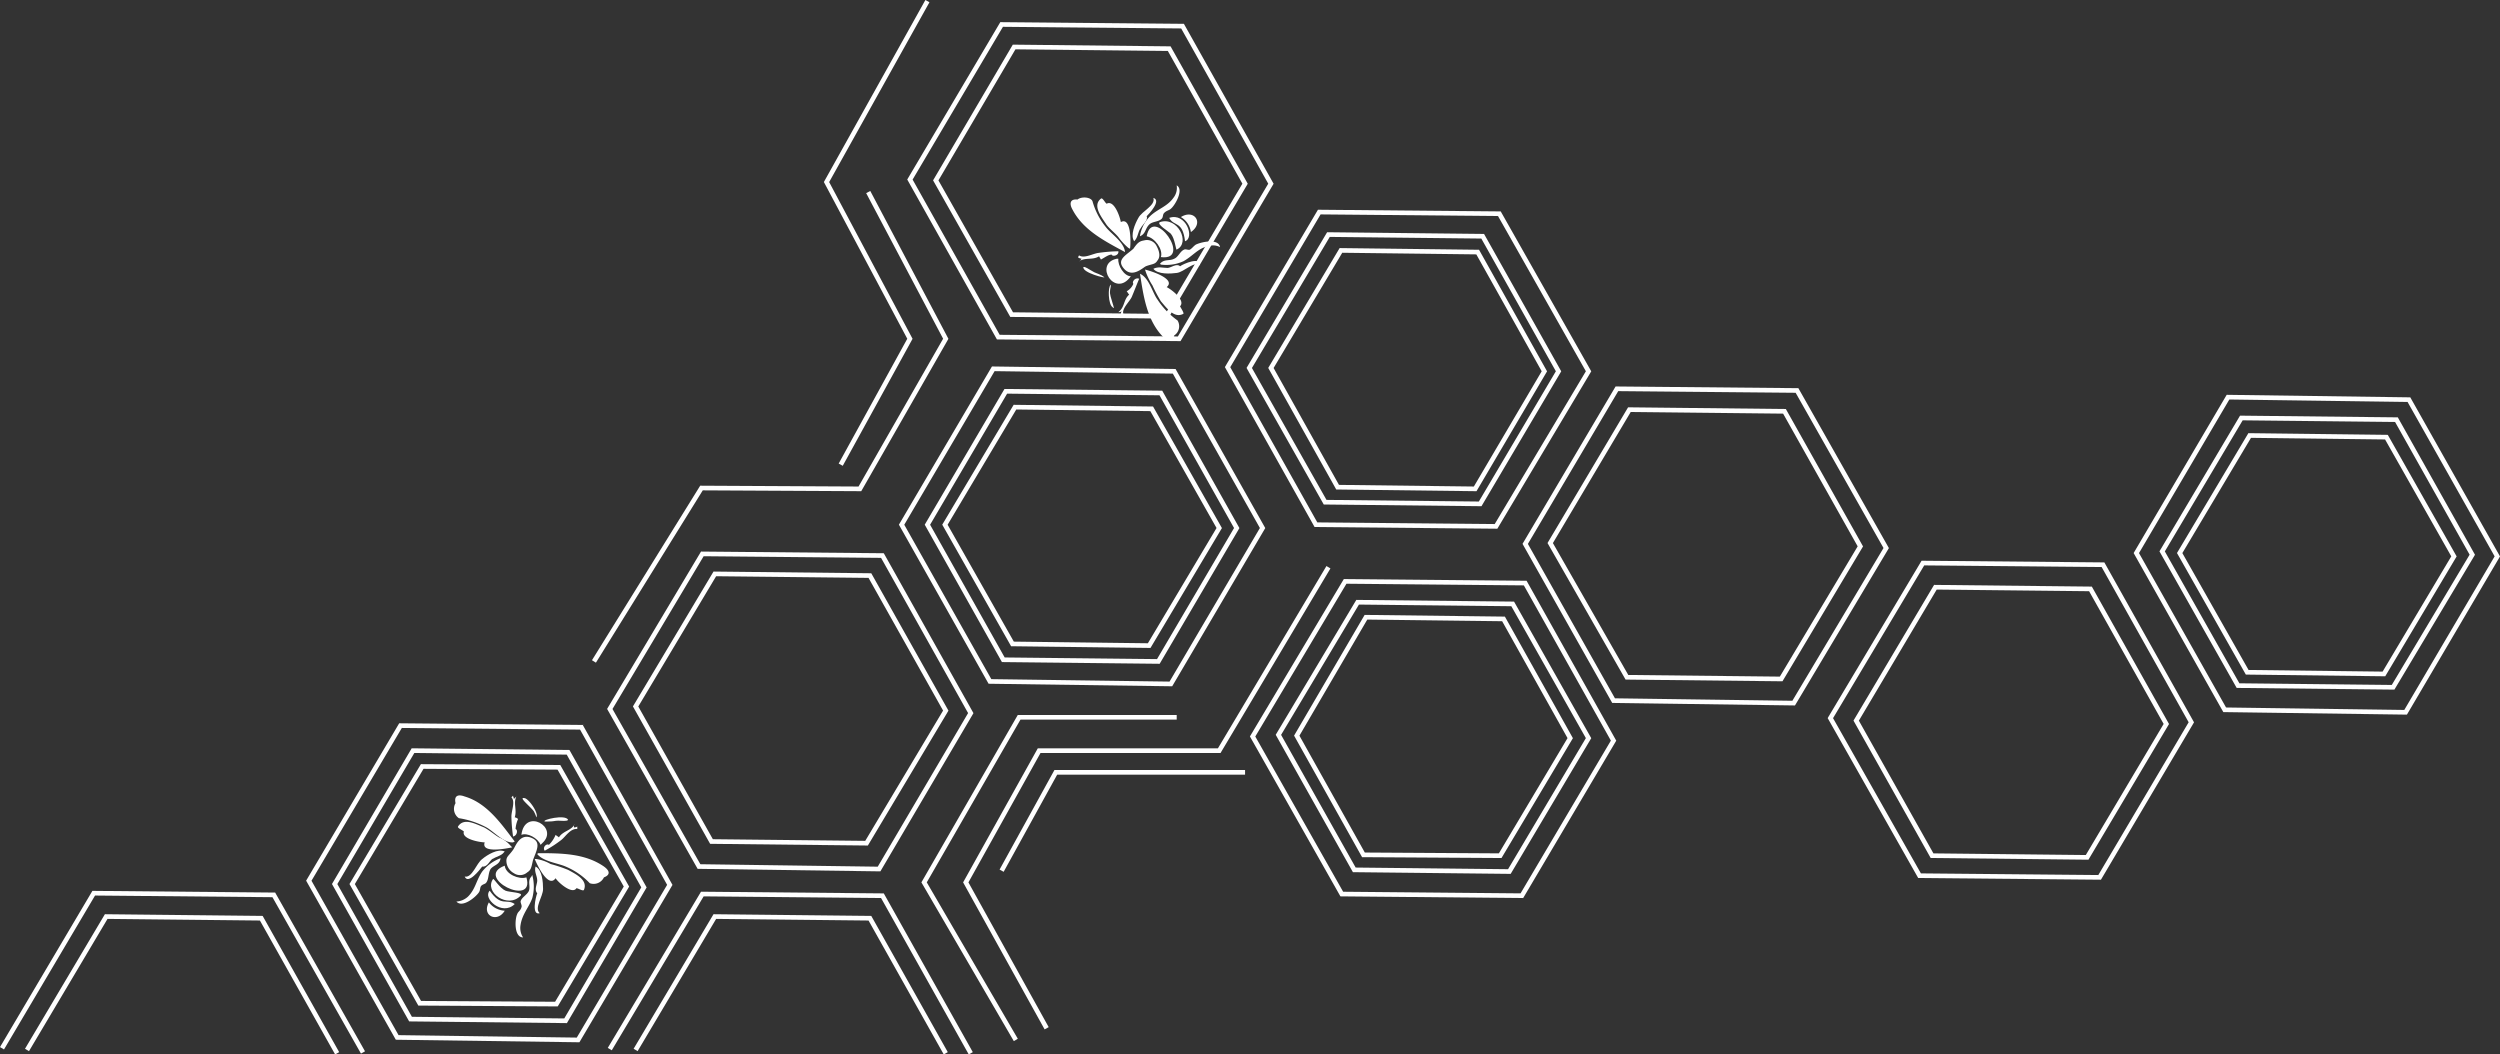 <?xml version="1.0" encoding="UTF-8"?>
<svg xmlns="http://www.w3.org/2000/svg" width="537.638" height="226.759" viewBox="0 0 537.638 226.759">
  <rect x="0" y="0" width="537.638" height="226.759" fill="#333333" stroke="none"/>
  <g id="Groupe_863" data-name="Groupe 863" transform="translate(7.389 -3356.486)">
    <path id="Tracé_643" data-name="Tracé 643" d="M58.45.536,19.724,0,0,33.527,19,67.414l38.731.356,19.9-33.347Z" transform="translate(201.382 3543.374) rotate(-180)" fill="none" stroke="#fff" stroke-miterlimit="10" stroke-width="0.329"></path>
    <path id="Tracé_644" data-name="Tracé 644" d="M58.63.536,19.723,0,0,33.527,19.008,67.234l38.907.536L77.634,34.243Z" transform="translate(529.672 3509.667) rotate(-180)" fill="none" stroke="#fff" stroke-miterlimit="10" stroke-width="1"></path>
    <path id="Tracé_645" data-name="Tracé 645" d="M0,0,19.183,33.887l38.727.36L77.634.9" transform="translate(70.675 3582.821) rotate(-180)" fill="none" stroke="#fff" stroke-miterlimit="10" stroke-width="1"></path>
    <path id="Tracé_646" data-name="Tracé 646" d="M58.63.536,19.724,0,0,33.347,19.007,67.234l38.907.36L77.634,34.243Z" transform="translate(136.657 3580.129) rotate(-180)" fill="none" stroke="#fff" stroke-miterlimit="10" stroke-width="1"></path>
    <path id="Tracé_647" data-name="Tracé 647" d="M0,0,19,33.887l38.731.36L77.634.9" transform="translate(201.381 3583) rotate(-180)" fill="none" stroke="#fff" stroke-miterlimit="10" stroke-width="1"></path>
    <path id="Tracé_648" data-name="Tracé 648" d="M58.45.536,19.724,0,0,33.527,19,67.414l38.731.356,19.9-33.347Z" transform="translate(201.382 3543.374) rotate(-180)" fill="none" stroke="#fff" stroke-miterlimit="10" stroke-width="1"></path>
    <path id="Tracé_649" data-name="Tracé 649" d="M58.631.536,19.724,0,0,33.527,19.008,67.234l38.907.536L77.634,34.243Z" transform="translate(264.136 3503.57) rotate(-180)" fill="none" stroke="#fff" stroke-miterlimit="10" stroke-width="1"></path>
    <path id="Tracé_650" data-name="Tracé 650" d="M58.631.36,19.724,0,0,33.351,19.008,67.238l38.907.356L77.634,34.247Z" transform="translate(265.929 3429.345) rotate(-180)" fill="none" stroke="#fff" stroke-miterlimit="10" stroke-width="1"></path>
    <path id="Tracé_651" data-name="Tracé 651" d="M58.63.536,19.9,0,0,33.347,19.183,67.234l38.731.36L77.634,34.243Z" transform="translate(398.249 3507.694) rotate(-180)" fill="none" stroke="#fff" stroke-miterlimit="10" stroke-width="1"></path>
    <path id="Tracé_652" data-name="Tracé 652" d="M58.63.36,19.9,0,0,33.351,19.183,67.238l38.731.356L77.634,34.247Z" transform="translate(334.24 3469.687) rotate(-180)" fill="none" stroke="#fff" stroke-miterlimit="10" stroke-width="1"></path>
    <path id="Tracé_653" data-name="Tracé 653" d="M50.383.36,17.036,0,0,28.511,16.315,57.554l33.351.36L66.7,29.407Z" transform="translate(196.003 3537.819) rotate(-180)" fill="none" stroke="#fff" stroke-miterlimit="10" stroke-width="1"></path>
    <path id="Tracé_654" data-name="Tracé 654" d="M50.383.36,17.036,0,0,28.511,16.316,57.554l33.351.36L66.7,29.227Z" transform="translate(524.293 3504.291) rotate(-180)" fill="none" stroke="#fff" stroke-miterlimit="10" stroke-width="1"></path>
    <path id="Tracé_655" data-name="Tracé 655" d="M50.2.36,16.856,0,0,28.687,16.316,57.734l33.351.36L66.518,29.407Z" transform="translate(131.098 3576.009) rotate(-180)" fill="none" stroke="#fff" stroke-miterlimit="10" stroke-width="1"></path>
    <path id="Tracé_656" data-name="Tracé 656" d="M50.2.36,16.856,0,0,28.511,16.316,57.554l33.171.36L66.518,29.227Z" transform="translate(327.785 3464.846) rotate(-180)" fill="none" stroke="#fff" stroke-miterlimit="10" stroke-width="1"></path>
    <path id="Tracé_659" data-name="Tracé 659" d="M50.2.36,17.032,0,0,28.511,16.316,57.554l33.351.36L66.7,29.227Z" transform="translate(392.69 3502.498) rotate(-180)" fill="none" stroke="#fff" stroke-miterlimit="10" stroke-width="1"></path>
    <path id="Tracé_660" data-name="Tracé 660" d="M50.2.36,16.856,0,0,28.511,16.316,57.554l33.351.36L66.518,29.227Z" transform="translate(260.37 3424.504) rotate(-180)" fill="none" stroke="#fff" stroke-miterlimit="10" stroke-width="1"></path>
    <path id="Tracé_661" data-name="Tracé 661" d="M50.2.36,16.856,0,0,28.687,16.316,57.734l33.347.36L66.518,29.407Z" transform="translate(258.576 3498.733) rotate(-180)" fill="none" stroke="#fff" stroke-miterlimit="10" stroke-width="1"></path>
    <path id="Tracé_662" data-name="Tracé 662" d="M44.467.36,15.064,0,0,25.284,14.524,50.923l29.407.356L58.99,26Z" transform="translate(520.349 3501.422) rotate(-180)" fill="none" stroke="#fff" stroke-miterlimit="10" stroke-width="1"></path>
    <path id="Tracé_663" data-name="Tracé 663" d="M44.467.18,15.064,0,0,25.279,14.524,50.919l29.4.18L58.99,25.819Z" transform="translate(127.334 3572.422) rotate(-180)" fill="none" stroke="#fff" stroke-miterlimit="10" stroke-width="1"></path>
    <path id="Tracé_664" data-name="Tracé 664" d="M44.467.36,15.064,0,0,25.284,14.524,50.923l29.407.356L58.99,26Z" transform="translate(254.813 3495.326) rotate(-180)" fill="none" stroke="#fff" stroke-miterlimit="10" stroke-width="1"></path>
    <path id="Tracé_665" data-name="Tracé 665" d="M58.45.36,19.723,0,0,33.351,19,67.238l38.731.356,19.9-33.347Z" transform="translate(463.87 3545.17) rotate(-180)" fill="none" stroke="#fff" stroke-miterlimit="10" stroke-width="1"></path>
    <path id="Tracé_666" data-name="Tracé 666" d="M50.383.36,17.036,0,0,28.687,16.315,57.734l33.351.36L66.7,29.407Z" transform="translate(458.492 3540.867) rotate(-180)" fill="none" stroke="#fff" stroke-miterlimit="10" stroke-width="1"></path>
    <path id="Tracé_667" data-name="Tracé 667" d="M44.467.36,14.884,0,0,25.283,14.344,50.923l29.407.356L58.81,26Z" transform="translate(324.738 3461.619) rotate(-180)" fill="none" stroke="#fff" stroke-miterlimit="10" stroke-width="1"></path>
    <path id="Tracé_668" data-name="Tracé 668" d="M16.676,100.945,0,69.39,18.468,37.115l34.067.18L75.662,0" transform="translate(196.004 3498.733) rotate(-180)" fill="none" stroke="#fff" stroke-miterlimit="10" stroke-width="1"></path>
    <path id="Tracé_669" data-name="Tracé 669" d="M0,99.689,21.7,60.782,3.764,27.075,18.647,0" transform="translate(192.058 3456.418) rotate(-180)" fill="none" stroke="#fff" stroke-miterlimit="10" stroke-width="1"></path>
    <path id="Tracé_670" data-name="Tracé 670" d="M0,69.386H33.887l20.439-35.5L34.6,0" transform="translate(245.667 3580.13) rotate(-180)" fill="none" stroke="#fff" stroke-miterlimit="10" stroke-width="1"></path>
    <path id="Tracé_671" data-name="Tracé 671" d="M0,99.149,23.487,59.7H62.214l15.78-28.327L60.6,0" transform="translate(278.299 3577.62) rotate(-180)" fill="none" stroke="#fff" stroke-miterlimit="10" stroke-width="1"></path>
    <path id="Tracé_672" data-name="Tracé 672" d="M0,21.155H40.7L52.355,0" transform="translate(260.369 3543.733) rotate(-180)" fill="none" stroke="#fff" stroke-miterlimit="10" stroke-width="1"></path>
    <path id="Tracé_673" data-name="Tracé 673" d="M1.048.36C-2.716,3.768,4.812,8.068,5.532,2.152,4.276,2.692,1.944,1.436,1.408,0Z" transform="translate(110.272 3538.177) rotate(-180)" fill="#fff"></path>
    <path id="Tracé_674" data-name="Tracé 674" d="M.622,1.256A8.29,8.29,0,0,1,.086,0C-.454.9,1.7,3.944,2.594,4.124c1.612.36-1.436-1.972-1.972-2.868" transform="translate(108.054 3532.261) rotate(-180)" fill="#fff"></path>
    <path id="Tracé_675" data-name="Tracé 675" d="M4.3,0C3.048,0,2.868.18,2.152.18S.18,0,0,.36C.54,1.612,5.74.36,5.02,0Z" transform="translate(114.784 3533.157) rotate(-180)" fill="#fff"></path>
    <path id="Tracé_676" data-name="Tracé 676" d="M5.248,5.42c-.536.716-1.436,3.764-4.124,2.512-1.972-.9-.9-2.692-.18-4.664C1.3,1.832,1.3,1.116,2.2.58A2.334,2.334,0,0,1,5.068.4,3.083,3.083,0,0,1,6.684,3.088c0,.9-.54,1.076-1.436,2.332" transform="translate(108.196 3544.673) rotate(-180)" fill="#fff"></path>
    <path id="Tracé_677" data-name="Tracé 677" d="M0,.189C2.868,3.953,5.916,8.437,10.756,9.873c1.436.536,2.332.176,1.976-1.436a2.423,2.423,0,0,0-.72-3.228A18.753,18.753,0,0,1,6.1,3.237C4.484,2.341,2.332-.171.36.009Z" transform="translate(103.308 3537.65) rotate(-180)" fill="#fff"></path>
    <path id="Tracé_678" data-name="Tracé 678" d="M0,.473C.9.293,6.812-.963,5.916,1.549c1.076,0,5.02.716,4.484,2.332.356.356,1.432.716,1.256,1.076-1.256,1.972-3.768.536-5.56-.18C5.02,4.237,3.764,3.161,2.868,2.625A6.437,6.437,0,0,1,.36.833Z" transform="translate(102.768 3539.186) rotate(-180)" fill="#fff"></path>
    <path id="Tracé_679" data-name="Tracé 679" d="M.54,1.612C0,1.432.176.176,1.072,0a34.62,34.62,0,0,1,.36,4.3c0,1.256-.892,3.228,0,4.124l-.36.36C1.072,8.6.9,8.248.9,8.068c-.18.18-.356.356-.54.536.72-1.432-.18-2.868.36-4.48A1.353,1.353,0,0,1,0,3.764,6.361,6.361,0,0,0,.54,1.612" transform="translate(104.024 3536.381) rotate(-180)" fill="#fff"></path>
    <path id="Tracé_680" data-name="Tracé 680" d="M0,9.778A9.03,9.03,0,0,0,3.944,6.91C5.2,5.118,5.38,3.142,6.992,1.53A4.038,4.038,0,0,1,9.5.454C8.248-.982,5.38,1.35,4.66,2.426c-.356.54-.176,1.076-.536,1.436s-.9.356-1.076.716c-.536.716-.36,1.972-.9,2.868-.716.9-1.972.9-2.152,2.332" transform="translate(100.26 3550.823) rotate(-180)" fill="#fff"></path>
    <path id="Tracé_681" data-name="Tracé 681" d="M0,5.918C1.436,6.63,3.764,5.2,4.84,4.3,6.1,3.4,6.992.179,8.608.535,7.888-1.257,5.38,1.971,4.84,2.686,3.764,2.506,3.228,3.942,2.688,4.3c-.9.536-1.972.716-2.508,1.432Z" transform="translate(101.156 3545.527) rotate(-180)" fill="#fff"></path>
    <path id="Tracé_682" data-name="Tracé 682" d="M0,1.373A4.592,4.592,0,0,1,3.408,3.165C5.02.3,1.612-1.315,0,1.373" transform="translate(101.156 3553.713) rotate(-180)" fill="#fff"></path>
    <path id="Tracé_683" data-name="Tracé 683" d="M0,.913C2.688-1.775,6.992,2.169,5.38,3.781,2.868.2,1.792,2.169,0,.913" transform="translate(103.308 3551.818) rotate(-180)" fill="#fff"></path>
    <path id="Tracé_684" data-name="Tracé 684" d="M.108,1.054C2.8-1.813,8,1.77,6.024,4.642c-.18.176-1.432-1.976-2.688-2.512C2.44,1.77-.608,1.77.108,1.054" transform="translate(104.668 3550.167) rotate(-180)" fill="#fff"></path>
    <path id="Tracé_685" data-name="Tracé 685" d="M.2,2.864c-1.972-6.636,11.476,0,4.66,2.512C4.684,3.58,1.812,2.328.2,2.864" transform="translate(106.016 3548.033) rotate(-180)" fill="#fff"></path>
    <path id="Tracé_686" data-name="Tracé 686" d="M6.1,1.256C6.632,1.616,7.532.72,7,0A24.671,24.671,0,0,0,3.408,2.332C2.508,3.048,1.44,4.84,0,4.664V5.2a1.082,1.082,0,0,1,.72-.18c0,.36,0,.54-.18.72C1.256,4.3,3.048,4.3,3.948,2.868c.176.18.536.36.712.54A6.474,6.474,0,0,1,6.1,1.256" transform="translate(116.756 3539.433) rotate(-180)" fill="#fff"></path>
    <path id="Tracé_687" data-name="Tracé 687" d="M15.174,6.638c-4.84,0-10.04,0-14.164-2.868-1.256-.9-1.436-1.792,0-2.332A2.453,2.453,0,0,1,4.059.182a15.281,15.281,0,0,0,5.2,3.588c1.612.716,4.84,1.076,6.1,2.688Z" transform="translate(123.502 3546.606) rotate(-180)" fill="#fff"></path>
    <path id="Tracé_688" data-name="Tracé 688" d="M10.762,6.735C10.4,5.839,7.89.279,6.274,2.611,5.738,1.715,2.69-.973,1.794.459,1.434.459.358-.257.178.1c-.9,2.152,1.8,3.408,3.408,4.3A30.744,30.744,0,0,0,7.35,5.659,8.82,8.82,0,0,0,10.4,6.735Z" transform="translate(118.37 3547.96) rotate(-180)" fill="#fff"></path>
    <path id="Tracé_689" data-name="Tracé 689" d="M.339,13.448a9.535,9.535,0,0,1,0-5.02c.716-1.972,2.152-3.408,2.512-5.74A3.7,3.7,0,0,0,2.311,0C4.283,0,4.1,3.944,3.567,5.02c-.18.54-.716.72-.9,1.436-.18.356.18.9.18,1.256-.18.9-1.436,1.432-1.8,2.328-.356,1.076.36,2.152-.536,3.048Z" transform="translate(107.411 3558.08) rotate(-180)" fill="#fff"></path>
    <path id="Tracé_690" data-name="Tracé 690" d="M1.612,10.09C.176,9.374,0,6.682,0,5.25,0,3.635,1.972,1.127.716.051c1.792-.54.9,3.4.536,4.3.72.716,0,1.972,0,2.688,0,1.076.72,1.972.36,3.048" transform="translate(109.4 3552.927) rotate(-180)" fill="#fff"></path>
    <path id="Tracé_691" data-name="Tracé 691" d="M3.048,5.373C8.068,4.3,3.408-3.235,0,1.609c1.436,0,2.868,2.328,2.688,3.764Z" transform="translate(235.805 3417.505) rotate(-180)" fill="#fff"></path>
    <path id="Tracé_692" data-name="Tracé 692" d="M.811,3.615c0,.36-.18.9-.18,1.436.72-.54.54-4.3-.356-4.844-.9-1.076.716,2.332.536,3.408" transform="translate(232.135 3422.739) rotate(-180)" fill="#fff"></path>
    <path id="Tracé_693" data-name="Tracé 693" d="M.582.421c1.072.536,1.432.536,1.972.9.712.36,1.608,1.076,1.972.9C4.706.957-.494-.294.038.061Z" transform="translate(230.111 3416.138) rotate(-180)" fill="#fff"></path>
    <path id="Tracé_694" data-name="Tracé 694" d="M2.9,1.382c.716-.36,3.048-2.688,4.84-.36,1.436,1.8-.536,2.692-2.152,4.124C4.7,6.4,4.34,6.762,3.264,6.942A2.314,2.314,0,0,1,.572,5.686C.392,5.326-.5,3.714.392,2.638c.54-.9,1.076-.72,2.512-1.256" transform="translate(241.936 3415.126) rotate(-180)" fill="#fff"></path>
    <path id="Tracé_695" data-name="Tracé 695" d="M8.441,14.457C7.725,9.8,7,4.417,3.421.829,2.345-.247,1.449-.423,1.089,1.189A2.369,2.369,0,0,0,.373,4.417a16.632,16.632,0,0,1,4.3,4.48c1.076,1.436,1.792,4.664,3.764,5.56" transform="translate(246.217 3429.817) rotate(-180)" fill="#fff"></path>
    <path id="Tracé_696" data-name="Tracé 696" d="M8.276,9.779c-.9-.18-6.812-1.972-4.66-3.764C2.541,5.475-.507,3.143.745,1.891.569,1.531-.151.455.029.275,2-.8,3.617,1.531,4.869,2.967a31.026,31.026,0,0,1,1.8,3.4A14.259,14.259,0,0,1,8.1,9.243Z" transform="translate(247.129 3424.243) rotate(-180)" fill="#fff"></path>
    <path id="Tracé_697" data-name="Tracé 697" d="M1.256,6.636C1.616,7,.9,8.072,0,7.712.54,6.456,1.076,5.024,1.616,3.768,2.152,2.692,3.768,1.256,3.408.18c.18,0,.36-.18.536-.18a1.1,1.1,0,0,1-.176.72A1.066,1.066,0,0,1,4.484.54C3.048,1.616,3.408,3.228,2.152,4.3c.18.18.36.54.54.72A3.211,3.211,0,0,0,1.256,6.636" transform="translate(237.601 3424.148) rotate(-180)" fill="#fff"></path>
    <path id="Tracé_698" data-name="Tracé 698" d="M12.732.065a8.913,8.913,0,0,0-4.84.716C5.92,1.857,4.844,3.473,2.692,4.009A3.512,3.512,0,0,1,0,3.829C.36,5.8,4.124,4.9,5.2,4.369c.54-.36.72-.72,1.256-1.076.36-.18.9.18,1.256,0,.9-.36,1.256-1.616,2.152-1.972,1.076-.54,2.152,0,3.048-1.076Z" transform="translate(254.992 3413.453) rotate(-180)" fill="#fff"></path>
    <path id="Tracé_699" data-name="Tracé 699" d="M10.046,1.023c-.9-1.256-3.764-1.076-5.02-.9C3.41.308,1.262,2.815.006,1.739c-.18,1.972,3.584.36,4.3-.18C5.026,2.279,6.282,1.2,7,1.2c.9,0,1.972.356,3.048-.18" transform="translate(250.694 3415.308) rotate(-180)" fill="#fff"></path>
    <path id="Tracé_700" data-name="Tracé 700" d="M3.506,3.228A4.427,4.427,0,0,1,1.354,0C-1.514,1.972.638,5.02,3.506,3.228" transform="translate(250.07 3406.396) rotate(-180)" fill="#fff"></path>
    <path id="Tracé_701" data-name="Tracé 701" d="M4.3,5.02C.716,6.276-1.26.716.892,0,1.432,4.484,3.224,3.048,4.3,5.02" transform="translate(248.353 3408.364) rotate(-180)" fill="#fff"></path>
    <path id="Tracé_702" data-name="Tracé 702" d="M4.867,5.925C1.1,7.181-1.768,1.441,1.284.009c.176-.18.356,2.328,1.252,3.4.54.54,3.228,2.152,2.332,2.512" transform="translate(246.948 3410.169) rotate(-180)" fill="#fff"></path>
    <path id="Tracé_703" data-name="Tracé 703" d="M5.722,4.531C4.466,11.343-4.318-.849,2.674.047,2.134,1.663,3.93,4.171,5.722,4.531" transform="translate(244.935 3411.824) rotate(-180)" fill="#fff"></path>
    <path id="Tracé_704" data-name="Tracé 704" d="M1.451,1.436C1.271.9-.161,1.256.015,2.152a35.407,35.407,0,0,0,4.3-.356c1.256-.18,3.048-1.256,4.124-.54.18-.18.18-.18.18-.536-.18,0-.536-.18-.716-.18.18-.18.356-.54.536-.54-1.432.9-2.868.18-4.3,1.076C4.139.9,3.783.54,3.783.36c-.72.36-1.616,1.076-2.332,1.076" transform="translate(233.132 3412.672) rotate(-180)" fill="#fff"></path>
    <path id="Tracé_705" data-name="Tracé 705" d="M0,0C4.3,2.332,8.964,4.66,11.3,9.144c.716,1.256.536,2.332-1.076,2.152-.9.716-2.868.536-3.228-.36A15.266,15.266,0,0,0,4.124,5.38C3.048,3.944.18,2.152,0,0" transform="translate(234.553 3410.696) rotate(-180)" fill="#fff"></path>
    <path id="Tracé_706" data-name="Tracé 706" d="M.1,0c-.18.9-.36,6.992,1.972,5.736C2.248,6.812,3.5,10.58,5.116,9.684c.36.176.9,1.432,1.256,1.076,1.792-1.436,0-3.768-1.076-5.38-.54-.9-1.972-1.972-2.688-2.868A13.252,13.252,0,0,0,.456.18Z" transform="translate(235.725 3409.98) rotate(-180)" fill="#fff"></path>
    <path id="Tracé_707" data-name="Tracé 707" d="M8.5.18a7.852,7.852,0,0,1-2.332,4.3C4.56,5.916,2.588,6.456,1.332,8.248A3.438,3.438,0,0,0,.616,10.94c-1.616-.9.356-4.3,1.252-5.024.36-.356.9-.356,1.436-.9.36-.356.18-.9.54-1.256.716-.716,1.972-.536,2.688-1.252C7.428,1.616,7.248.54,8.5,0Z" transform="translate(246.28 3407.292) rotate(-180)" fill="#fff"></path>
    <path id="Tracé_708" data-name="Tracé 708" d="M4.732,0c.9,1.252-.18,3.764-.9,5.016C3.12,6.452.072,7.7.608,9.32c-1.792-.54.9-3.4,1.436-3.944-.36-.9.9-1.8,1.252-2.512.72-.9.54-1.972,1.436-2.864" transform="translate(241.256 3408.364) rotate(-180)" fill="#fff"></path>
    <path id="Tracé_709" data-name="Tracé 709" d="M19,67.234l38.727.36,19.9-33.351L58.45.356,19.719,0,0,33.347Z" transform="translate(339.616 3549.112) rotate(-180)" fill="none" stroke="#fff" stroke-miterlimit="10" stroke-width="1"></path>
    <path id="Tracé_710" data-name="Tracé 710" d="M16.316,57.555l33.347.36L66.7,29.4,50.383.36,17.031,0,0,28.687Z" transform="translate(334.239 3543.915) rotate(-180)" fill="none" stroke="#fff" stroke-miterlimit="10" stroke-width="1"></path>
    <path id="Tracé_711" data-name="Tracé 711" d="M14.344,50.919l29.583.36L58.81,25.815,44.467.18,15.06,0,0,25.279Z" transform="translate(330.295 3540.506) rotate(-180)" fill="none" stroke="#fff" stroke-miterlimit="10" stroke-width="1"></path>
    <path id="Tracé_657" data-name="Tracé 657" d="M0,0,16.315,29.047l33.351.356L66.7.716" transform="translate(196.003 3583) rotate(-180)" fill="none" stroke="#fff" stroke-miterlimit="10" stroke-width="1"></path>
    <path id="Tracé_658" data-name="Tracé 658" d="M0,0,16.315,29.047l33.351.356L66.7.716" transform="translate(65.117 3583) rotate(-180)" fill="none" stroke="#fff" stroke-miterlimit="10" stroke-width="1"></path>
  </g>
</svg>
